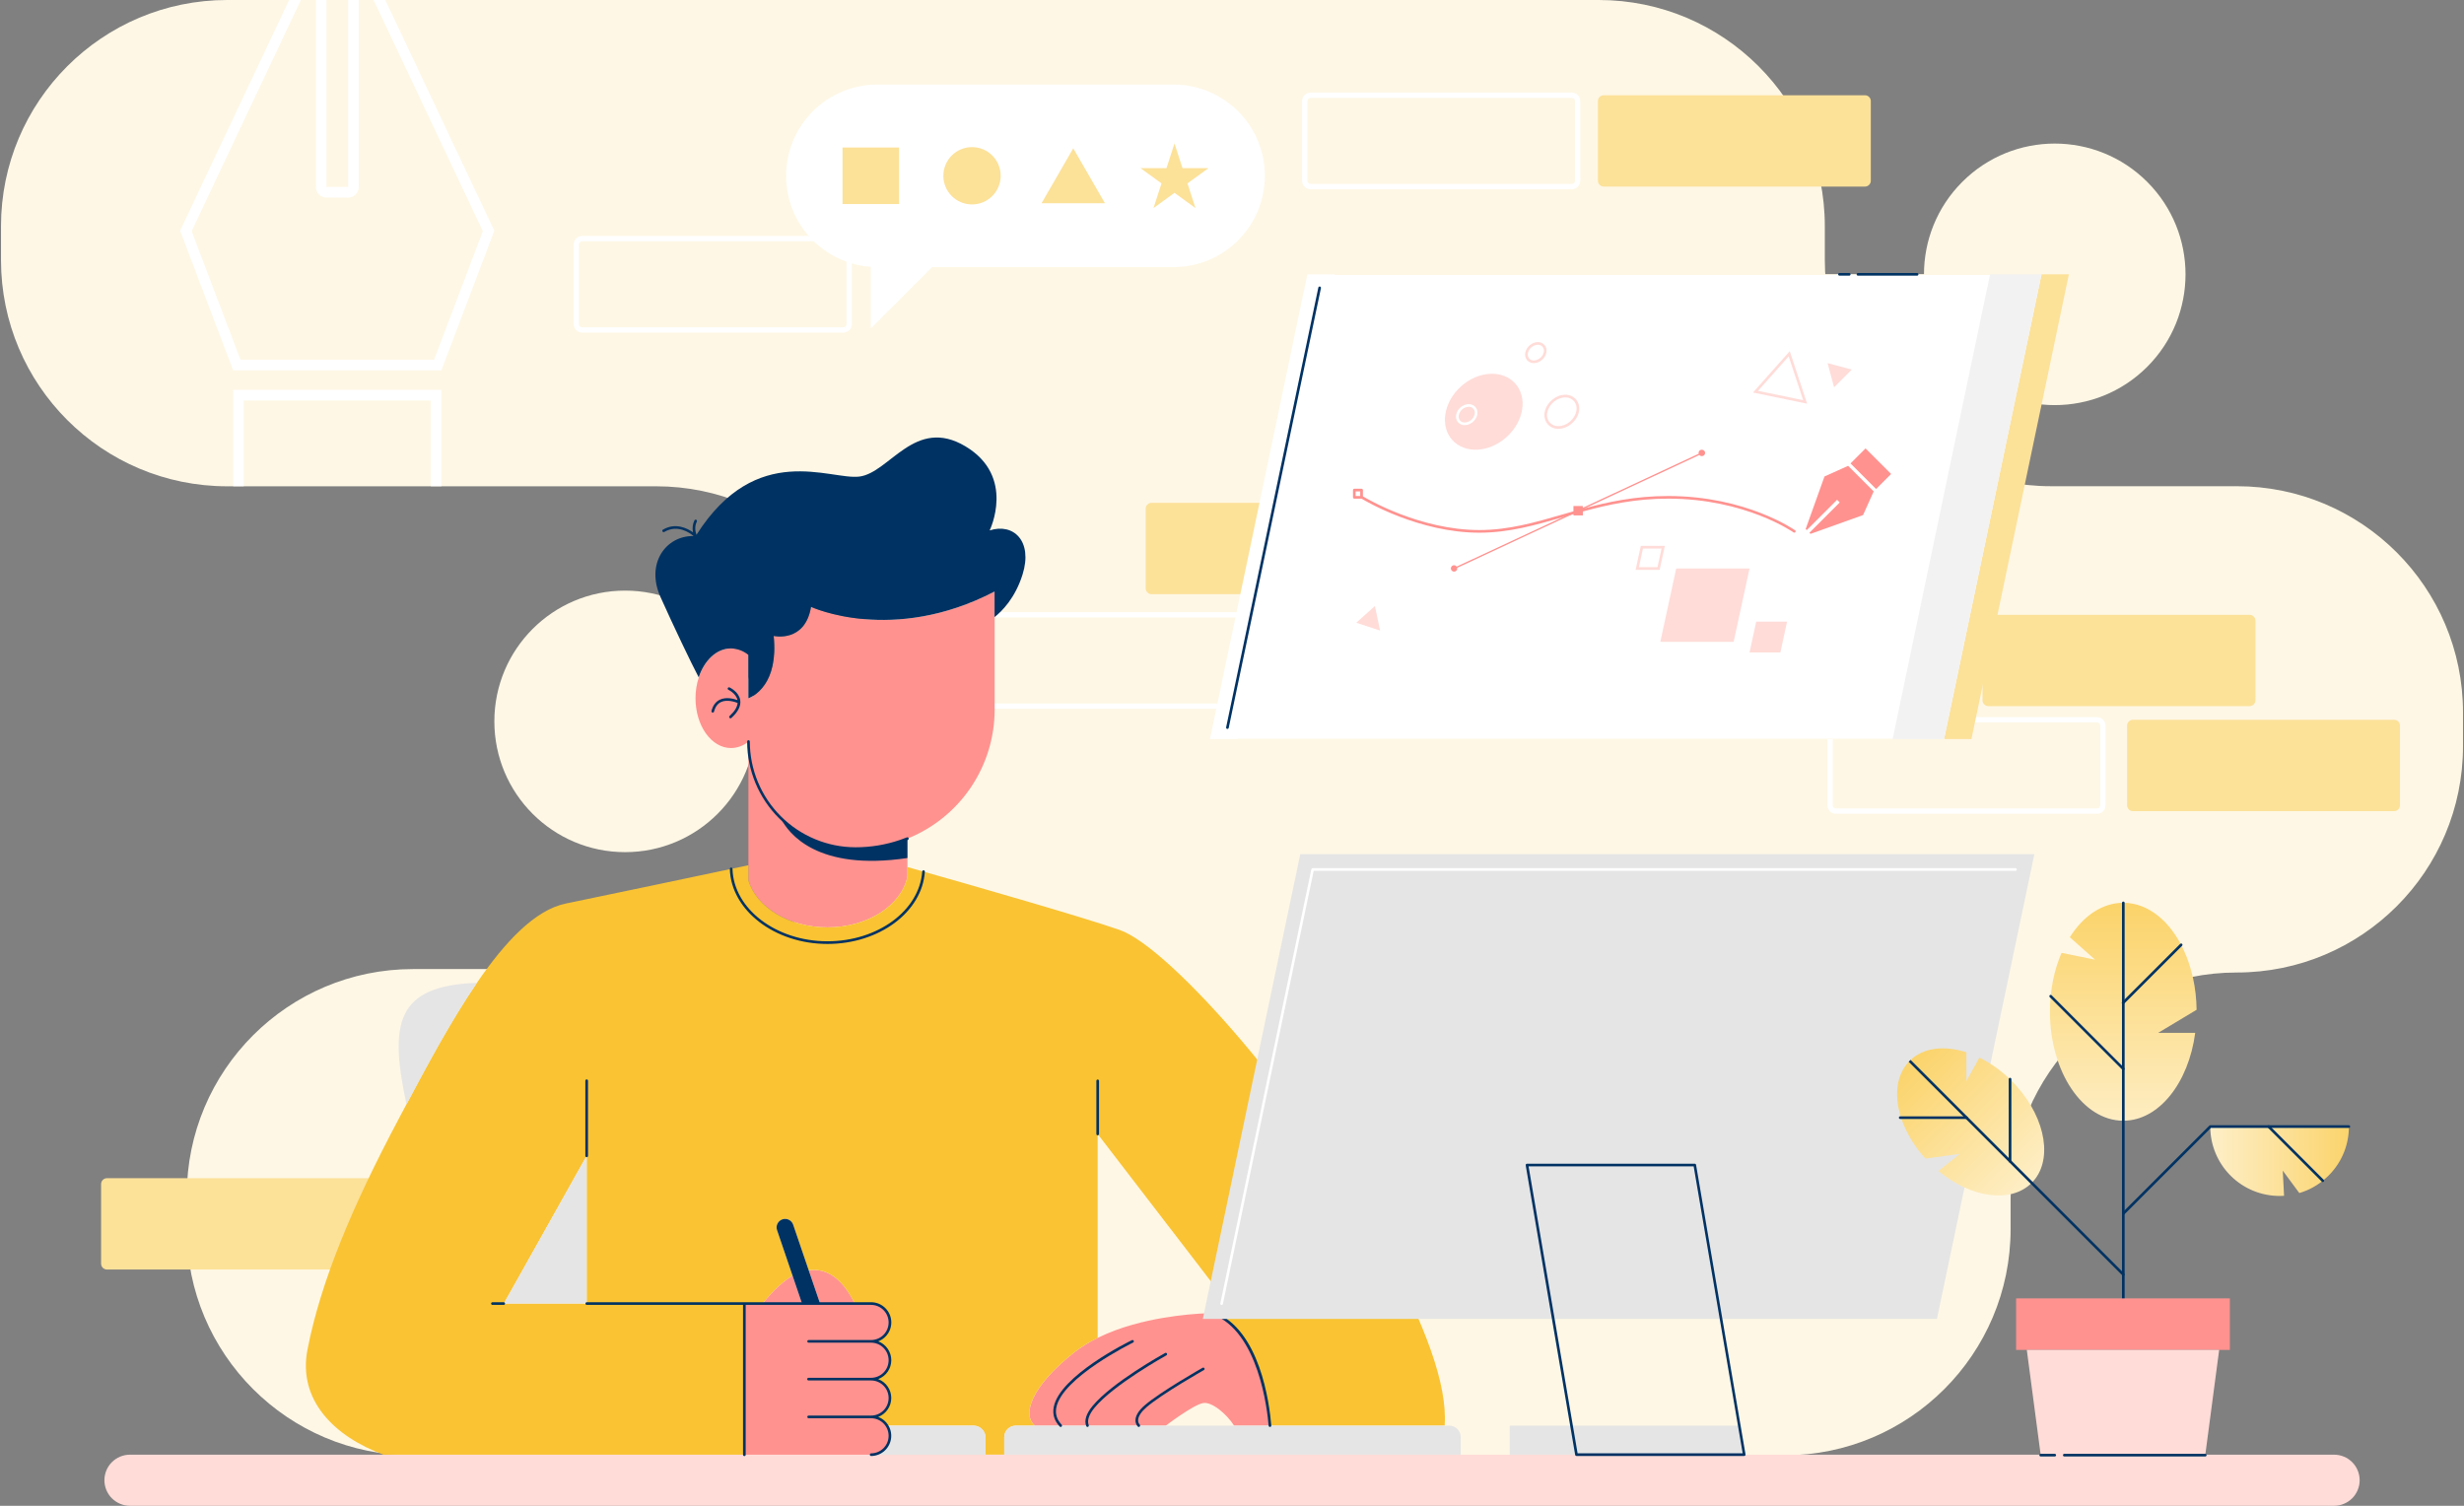 <svg width="720" height="440" viewBox="0 0 720 440" fill="none" xmlns="http://www.w3.org/2000/svg">
<rect x="0" y="0" width="720" height="440" fill="#808080" stroke="none"/>
<path d="M653.625 142.074H599.315C562.816 142.074 533.225 112.484 533.225 75.97V66.09C533.225 29.59 503.635 0 467.135 0H66.397C29.894 0 0.293 29.59 0.293 66.104V75.995C0.293 112.497 29.883 142.099 66.397 142.099H191.726C228.225 142.099 257.83 171.689 257.83 208.189V217.065C257.83 253.565 228.239 283.169 191.726 283.169H120.684C84.182 283.169 54.581 312.759 54.581 349.259V359.153C54.581 395.653 84.171 425.257 120.684 425.257H521.422C557.922 425.257 587.513 395.666 587.513 359.153V350.277C587.513 313.777 617.103 284.173 653.603 284.173C690.106 284.173 719.707 254.583 719.707 218.069V208.178C719.718 171.665 690.127 142.074 653.625 142.074Z" fill="#FEF7E5"/>
<path d="M367.271 207.108H290.95C290.291 207.108 289.658 206.845 289.193 206.379C288.727 205.912 288.465 205.28 288.465 204.621V181.355C288.465 180.696 288.727 180.064 289.193 179.598C289.659 179.132 290.291 178.87 290.95 178.87H367.271C367.93 178.87 368.563 179.132 369.029 179.598C369.496 180.064 369.758 180.696 369.759 181.355V204.64C369.753 205.296 369.489 205.923 369.023 206.386C368.557 206.848 367.927 207.108 367.271 207.108ZM290.95 180.42C290.702 180.42 290.464 180.519 290.289 180.694C290.113 180.869 290.015 181.107 290.015 181.355V204.64C290.015 204.888 290.113 205.126 290.289 205.301C290.464 205.477 290.702 205.575 290.95 205.575H367.271C367.519 205.575 367.757 205.477 367.933 205.301C368.108 205.126 368.206 204.888 368.206 204.64V181.374C368.206 181.126 368.108 180.889 367.933 180.713C367.757 180.538 367.519 180.439 367.271 180.439L290.95 180.42Z" fill="white"/>
<path d="M336.494 173.623H412.815C413.76 173.623 414.526 172.857 414.526 171.911V148.646C414.526 147.701 413.76 146.935 412.815 146.935H336.494C335.548 146.935 334.782 147.701 334.782 148.646V171.911C334.782 172.857 335.548 173.623 336.494 173.623Z" fill="#FCE199"/>
<path d="M246.438 97.189H170.114C169.455 97.189 168.823 96.927 168.358 96.461C167.892 95.995 167.63 95.363 167.629 94.704V71.439C167.63 70.78 167.892 70.148 168.357 69.681C168.823 69.215 169.455 68.953 170.114 68.951H246.438C247.097 68.952 247.729 69.214 248.195 69.681C248.661 70.147 248.923 70.78 248.923 71.439V94.704C248.923 95.363 248.661 95.995 248.195 96.461C247.729 96.927 247.097 97.189 246.438 97.189ZM170.114 70.512C169.866 70.513 169.628 70.612 169.452 70.788C169.277 70.963 169.179 71.202 169.179 71.45V94.704C169.179 94.952 169.277 95.19 169.453 95.366C169.628 95.541 169.866 95.639 170.114 95.639H246.438C246.686 95.639 246.924 95.541 247.099 95.366C247.275 95.19 247.373 94.952 247.373 94.704V71.439C247.373 71.191 247.275 70.952 247.1 70.777C246.924 70.601 246.686 70.502 246.438 70.501L170.114 70.512Z" fill="white"/>
<path d="M107.576 344.278H31.255C30.309 344.278 29.543 345.044 29.543 345.99V369.255C29.543 370.2 30.309 370.967 31.255 370.967H107.576C108.521 370.967 109.287 370.2 109.287 369.255V345.99C109.287 345.044 108.521 344.278 107.576 344.278Z" fill="#FCE199"/>
<path d="M699.582 210.334H623.26C622.315 210.334 621.549 211.1 621.549 212.046V235.311C621.549 236.256 622.315 237.023 623.26 237.023H699.582C700.527 237.023 701.293 236.256 701.293 235.311V212.046C701.293 211.1 700.527 210.334 699.582 210.334Z" fill="#FCE199"/>
<path d="M612.783 237.796H536.459C535.8 237.796 535.168 237.534 534.701 237.068C534.235 236.602 533.974 235.97 533.974 235.311V212.046C533.974 211.386 534.235 210.754 534.701 210.287C535.167 209.821 535.799 209.559 536.459 209.558H612.783C613.442 209.559 614.073 209.822 614.539 210.288C615.005 210.755 615.267 211.387 615.268 212.046V235.311C615.267 235.97 615.005 236.601 614.539 237.067C614.073 237.533 613.442 237.795 612.783 237.796ZM536.459 211.11C536.211 211.11 535.973 211.209 535.797 211.384C535.622 211.56 535.523 211.798 535.523 212.046V235.311C535.523 235.559 535.622 235.797 535.797 235.972C535.973 236.148 536.211 236.246 536.459 236.246H612.783C612.906 236.246 613.027 236.222 613.141 236.175C613.254 236.128 613.357 236.059 613.444 235.972C613.531 235.885 613.6 235.782 613.647 235.669C613.694 235.555 613.718 235.434 613.718 235.311V212.046C613.718 211.798 613.619 211.56 613.444 211.384C613.269 211.209 613.031 211.11 612.783 211.11H536.459Z" fill="white"/>
<path d="M657.344 179.649H581.023C580.078 179.649 579.312 180.416 579.312 181.361V204.626C579.312 205.571 580.078 206.338 581.023 206.338H657.344C658.29 206.338 659.056 205.571 659.056 204.626V181.361C659.056 180.416 658.29 179.649 657.344 179.649Z" fill="#FCE199"/>
<path d="M544.959 27.832H468.637C467.692 27.832 466.926 28.599 466.926 29.544V52.809C466.926 53.754 467.692 54.521 468.637 54.521H544.959C545.904 54.521 546.67 53.754 546.67 52.809V29.544C546.67 28.599 545.904 27.832 544.959 27.832Z" fill="#FCE199"/>
<path d="M459.285 55.297H382.961C382.301 55.296 381.669 55.034 381.203 54.567C380.737 54.101 380.476 53.468 380.476 52.809V29.544C380.476 28.885 380.737 28.253 381.203 27.787C381.669 27.321 382.302 27.059 382.961 27.059H459.285C459.943 27.059 460.575 27.322 461.041 27.787C461.507 28.253 461.769 28.885 461.77 29.544V52.809C461.769 53.468 461.507 54.1 461.041 54.566C460.575 55.033 459.944 55.295 459.285 55.297ZM382.961 28.608C382.713 28.608 382.475 28.707 382.299 28.883C382.124 29.058 382.025 29.296 382.025 29.544V52.809C382.025 53.057 382.124 53.295 382.299 53.471C382.475 53.646 382.713 53.745 382.961 53.745H459.285C459.533 53.745 459.771 53.646 459.946 53.471C460.121 53.295 460.22 53.057 460.22 52.809V29.544C460.22 29.296 460.121 29.058 459.946 28.883C459.771 28.707 459.533 28.608 459.285 28.608H382.961Z" fill="white"/>
<path d="M182.665 249.004C203.769 249.004 220.877 231.896 220.877 210.792C220.877 189.689 203.769 172.581 182.665 172.581C161.562 172.581 144.454 189.689 144.454 210.792C144.454 231.896 161.562 249.004 182.665 249.004Z" fill="#FEF7E5"/>
<path d="M112.601 0H109.167L141.091 67.549L126.842 105.127H70.286L56.004 67.549L87.931 0H84.494L52.633 67.418L68.144 108.235H128.981L144.454 67.418L112.601 0ZM95.406 57.735H101.734C102.141 57.735 102.544 57.655 102.92 57.499C103.297 57.343 103.638 57.115 103.926 56.827C104.214 56.538 104.442 56.197 104.598 55.82C104.753 55.444 104.833 55.04 104.833 54.633V0H101.734V54.633H95.406V0H92.303V54.633C92.303 55.454 92.628 56.242 93.207 56.824C93.787 57.405 94.574 57.733 95.395 57.735H95.406Z" fill="white"/>
<path d="M68.139 113.926V142.077H71.238V117.026H125.88V142.077H128.982V113.926H68.139Z" fill="white"/>
<path d="M627.433 107.184C642.355 92.261 642.355 68.067 627.433 53.145C612.51 38.222 588.316 38.222 573.394 53.145C558.471 68.067 558.471 92.261 573.394 107.184C588.316 122.106 612.51 122.106 627.433 107.184Z" fill="#FEF7E5"/>
<path d="M342.928 24.705H256.378C249.305 24.705 242.521 27.515 237.519 32.516C232.517 37.518 229.707 44.301 229.706 51.375C229.707 58.113 232.26 64.602 236.85 69.535C241.441 74.469 247.729 77.481 254.45 77.967V95.993L272.397 78.044H342.928C346.432 78.046 349.902 77.357 353.14 76.017C356.378 74.677 359.32 72.711 361.798 70.234C364.276 67.756 366.242 64.814 367.582 61.576C368.923 58.338 369.612 54.868 369.611 51.364C369.609 47.861 368.918 44.393 367.576 41.158C366.234 37.923 364.268 34.983 361.791 32.508C359.313 30.032 356.372 28.069 353.135 26.73C349.899 25.392 346.43 24.703 342.928 24.705Z" fill="white"/>
<path d="M262.712 43.102H246.188V59.625H262.712V43.102Z" fill="#FCE199"/>
<path d="M284.032 59.738C288.657 59.738 292.406 55.989 292.406 51.364C292.406 46.739 288.657 42.989 284.032 42.989C279.407 42.989 275.658 46.739 275.658 51.364C275.658 55.989 279.407 59.738 284.032 59.738Z" fill="#FCE199"/>
<path d="M313.615 43.335L304.344 59.392H322.883L313.615 43.335Z" fill="#FCE199"/>
<path d="M343.196 41.928L345.539 49.136H353.117L346.987 53.591L349.327 60.799L343.196 56.345L337.063 60.799L339.406 53.591L333.272 49.136H340.854L343.196 41.928Z" fill="#FCE199"/>
<path d="M682.043 440H37.977C36.996 440 36.025 439.808 35.119 439.432C34.213 439.057 33.39 438.507 32.697 437.814C32.003 437.121 31.453 436.297 31.078 435.391C30.703 434.485 30.51 433.514 30.511 432.534C30.511 431.553 30.704 430.582 31.079 429.677C31.454 428.771 32.004 427.948 32.697 427.254C33.391 426.561 34.214 426.011 35.12 425.636C36.026 425.261 36.996 425.068 37.977 425.068H682.043C683.024 425.068 683.995 425.261 684.901 425.636C685.806 426.011 686.629 426.561 687.323 427.254C688.016 427.948 688.566 428.771 688.941 429.677C689.316 430.582 689.51 431.553 689.51 432.534C689.51 433.514 689.317 434.485 688.942 435.391C688.567 436.297 688.017 437.121 687.324 437.814C686.63 438.507 685.807 439.057 684.901 439.432C683.995 439.808 683.024 440 682.043 440Z" fill="#FFDCD8"/>
<path d="M576.068 215.957H361.56L390.031 80.161H604.542L576.068 215.957Z" fill="#FCE199"/>
<path d="M568.068 215.957H353.56L382.031 80.161H596.542L568.068 215.957Z" fill="white"/>
<path d="M596.545 80.164L568.071 215.96H553.045L581.514 80.164H596.545Z" fill="#F2F2F2"/>
<path d="M544.402 150.503L529.05 156L528.726 155.679L537.583 146.822L536.804 146.046L527.95 154.9L527.632 154.582L533.129 139.23L540.041 136.119L547.507 143.588L544.402 150.503Z" fill="#FF928F"/>
<path d="M545.133 131.029L540.74 135.422L548.209 142.891L552.602 138.498L545.133 131.029Z" fill="#FF928F"/>
<path d="M524.543 154.958C524.401 154.859 510.253 144.938 487.443 144.938C477.867 144.938 469.94 146.641 462.515 148.66V147.862H459.772V149.42C458.692 149.727 457.618 150.035 456.552 150.344C448.477 152.678 440.849 154.884 432.267 154.884C414.874 154.884 399.382 145.725 398.255 145.037V143.199C398.254 143.096 398.213 142.998 398.14 142.925C398.067 142.853 397.968 142.812 397.865 142.812H395.745C395.642 142.812 395.543 142.853 395.471 142.925C395.398 142.998 395.356 143.096 395.355 143.199V145.322C395.356 145.425 395.398 145.523 395.471 145.595C395.543 145.668 395.642 145.709 395.745 145.709H397.862C399.168 146.498 414.753 155.657 432.269 155.657C440.962 155.657 448.639 153.438 456.769 151.09L459.786 150.226V150.605H462.529V149.455C469.962 147.426 477.889 145.706 487.457 145.706C510.003 145.706 523.967 155.481 524.105 155.58C524.188 155.631 524.288 155.648 524.384 155.628C524.48 155.608 524.565 155.553 524.622 155.473C524.679 155.394 524.704 155.296 524.692 155.199C524.68 155.102 524.632 155.013 524.557 154.949L524.543 154.958ZM397.462 144.938H396.115V143.594H397.462V144.938Z" fill="#FF928F"/>
<path d="M497.263 131.404C497.016 131.405 496.78 131.504 496.605 131.678C496.431 131.853 496.333 132.09 496.333 132.337C496.338 132.423 496.356 132.508 496.385 132.589L425.635 165.573C425.552 165.449 425.441 165.348 425.311 165.277C425.18 165.207 425.034 165.169 424.886 165.167C424.702 165.167 424.523 165.222 424.37 165.325C424.218 165.427 424.099 165.573 424.029 165.743C423.959 165.913 423.941 166.099 423.977 166.28C424.013 166.46 424.102 166.625 424.232 166.755C424.362 166.885 424.528 166.973 424.708 167.009C424.889 167.044 425.076 167.026 425.245 166.955C425.415 166.885 425.56 166.766 425.662 166.613C425.764 166.46 425.819 166.28 425.819 166.096C425.812 166.041 425.8 165.985 425.783 165.932L496.564 132.943C496.649 133.047 496.755 133.13 496.876 133.188C496.997 133.246 497.129 133.276 497.263 133.278C497.39 133.285 497.516 133.266 497.635 133.222C497.754 133.178 497.863 133.111 497.955 133.024C498.047 132.936 498.12 132.831 498.17 132.715C498.22 132.599 498.246 132.473 498.246 132.346C498.246 132.22 498.22 132.094 498.17 131.978C498.12 131.862 498.047 131.757 497.955 131.669C497.863 131.582 497.754 131.515 497.635 131.471C497.516 131.427 497.39 131.408 497.263 131.415V131.404Z" fill="#FF928F"/>
<path d="M440.22 127.726C445.3 123.167 446.44 116.153 442.767 112.061C439.094 107.968 431.998 108.347 426.919 112.907C421.839 117.466 420.698 124.48 424.371 128.572C428.045 132.664 435.14 132.286 440.22 127.726Z" fill="#FFDCD8"/>
<path d="M455.386 125.299C454.774 125.317 454.166 125.196 453.607 124.945C453.049 124.694 452.555 124.318 452.163 123.848C451.773 123.343 451.503 122.755 451.373 122.13C451.243 121.506 451.257 120.859 451.415 120.241C451.999 117.544 454.673 115.35 457.375 115.35C457.987 115.331 458.596 115.451 459.154 115.703C459.713 115.954 460.206 116.33 460.598 116.801C460.988 117.306 461.258 117.892 461.388 118.517C461.518 119.141 461.503 119.787 461.347 120.405C460.762 123.104 458.088 125.299 455.386 125.299ZM457.375 116.124C455.019 116.124 452.684 118.044 452.163 120.405C452.032 120.911 452.017 121.439 452.121 121.951C452.224 122.463 452.442 122.944 452.759 123.359C453.078 123.74 453.48 124.042 453.934 124.244C454.388 124.445 454.882 124.541 455.378 124.522C457.734 124.522 460.068 122.602 460.59 120.241C460.72 119.735 460.735 119.207 460.631 118.695C460.528 118.183 460.311 117.702 459.994 117.287C459.675 116.908 459.275 116.607 458.822 116.405C458.37 116.204 457.878 116.107 457.383 116.124H457.375Z" fill="#FFDCD8"/>
<path d="M448.201 106.109C447.818 106.12 447.439 106.044 447.09 105.886C446.742 105.729 446.434 105.493 446.19 105.199C445.946 104.885 445.777 104.52 445.696 104.131C445.614 103.742 445.623 103.34 445.721 102.955C446.078 101.309 447.713 99.962 449.367 99.962C449.749 99.951 450.129 100.028 450.477 100.185C450.825 100.343 451.133 100.578 451.377 100.873C451.621 101.187 451.79 101.553 451.871 101.942C451.952 102.331 451.944 102.734 451.846 103.119C451.49 104.768 449.855 106.109 448.201 106.109ZM449.367 100.739C448.692 100.769 448.046 101.018 447.525 101.447C447.004 101.876 446.637 102.463 446.478 103.119C446.406 103.392 446.397 103.677 446.452 103.953C446.506 104.229 446.623 104.489 446.794 104.713C446.966 104.917 447.182 105.078 447.426 105.186C447.669 105.293 447.935 105.343 448.201 105.333C448.875 105.303 449.521 105.054 450.042 104.626C450.562 104.197 450.93 103.611 451.089 102.955C451.162 102.682 451.171 102.397 451.116 102.12C451.061 101.844 450.944 101.583 450.774 101.359C450.602 101.155 450.385 100.993 450.142 100.886C449.898 100.779 449.633 100.728 449.367 100.739Z" fill="#FFDCD8"/>
<path d="M428.007 124.234C427.625 124.245 427.245 124.169 426.896 124.011C426.547 123.854 426.239 123.618 425.994 123.324C425.751 123.01 425.582 122.645 425.501 122.256C425.419 121.867 425.428 121.465 425.525 121.08C425.882 119.434 427.516 118.087 429.17 118.087C429.553 118.076 429.933 118.153 430.282 118.31C430.631 118.468 430.939 118.703 431.184 118.998C431.427 119.312 431.596 119.677 431.677 120.066C431.759 120.455 431.75 120.857 431.653 121.242C431.296 122.901 429.661 124.234 428.007 124.234ZM429.17 118.864C428.497 118.894 427.851 119.143 427.33 119.572C426.809 120 426.442 120.586 426.282 121.242C426.211 121.514 426.203 121.8 426.257 122.076C426.312 122.353 426.428 122.613 426.598 122.838C426.77 123.042 426.987 123.203 427.231 123.311C427.475 123.418 427.741 123.469 428.007 123.458C428.681 123.427 429.327 123.179 429.848 122.75C430.369 122.321 430.736 121.735 430.896 121.08C430.967 120.807 430.975 120.522 430.921 120.246C430.866 119.969 430.75 119.709 430.58 119.484C430.408 119.28 430.191 119.118 429.947 119.011C429.703 118.904 429.437 118.853 429.17 118.864Z" fill="white"/>
<path d="M506.586 187.546H485.161L489.802 166.121H511.227L506.586 187.546Z" fill="#FFDCD8"/>
<path d="M484.963 166.513H477.938L479.458 159.508H486.48L484.963 166.513ZM478.901 165.737H484.338L485.517 160.284H480.083L478.901 165.737Z" fill="#FFDCD8"/>
<path d="M520.241 190.659H511.228L513.18 181.649H522.191L520.241 190.659Z" fill="#FFDCD8"/>
<path d="M528.06 117.964L512.242 114.692L522.983 102.623L528.06 117.964ZM513.704 114.214L526.903 116.935L522.665 104.132L513.704 114.214Z" fill="#FFDCD8"/>
<path d="M534.037 106.109L535.93 113.175L541.103 108.002L534.037 106.109Z" fill="#FFDCD8"/>
<path d="M401.76 177.087L396.315 181.972L403.269 184.244L401.76 177.087Z" fill="#FFDCD8"/>
<path d="M358.664 212.989H358.585C358.535 212.979 358.488 212.959 358.446 212.93C358.404 212.901 358.368 212.865 358.34 212.822C358.312 212.78 358.293 212.732 358.284 212.682C358.275 212.632 358.275 212.581 358.286 212.531L385.229 84.026C385.239 83.976 385.259 83.928 385.287 83.886C385.316 83.844 385.352 83.807 385.395 83.779C385.437 83.751 385.485 83.732 385.536 83.722C385.586 83.713 385.637 83.714 385.687 83.724C385.788 83.746 385.877 83.806 385.933 83.892C385.99 83.979 386.01 84.084 385.989 84.185L359.043 212.69C359.024 212.776 358.976 212.853 358.907 212.907C358.838 212.962 358.752 212.991 358.664 212.989Z" fill="#003263"/>
<path d="M560.223 80.551H542.943C542.889 80.555 542.835 80.549 542.784 80.531C542.733 80.514 542.686 80.486 542.646 80.45C542.607 80.413 542.575 80.369 542.553 80.319C542.532 80.27 542.521 80.217 542.521 80.163C542.521 80.109 542.532 80.055 542.553 80.006C542.575 79.957 542.607 79.912 542.646 79.876C542.686 79.84 542.733 79.812 542.784 79.794C542.835 79.777 542.889 79.77 542.943 79.775H560.223C560.32 79.783 560.411 79.827 560.477 79.899C560.543 79.971 560.58 80.065 560.58 80.163C560.58 80.26 560.543 80.355 560.477 80.426C560.411 80.498 560.32 80.543 560.223 80.551Z" fill="#003263"/>
<path d="M540.313 80.551H537.477C537.38 80.543 537.289 80.498 537.223 80.426C537.157 80.355 537.12 80.26 537.12 80.163C537.12 80.065 537.157 79.971 537.223 79.899C537.289 79.827 537.38 79.783 537.477 79.775H540.324C540.378 79.77 540.432 79.777 540.483 79.794C540.534 79.812 540.581 79.84 540.62 79.876C540.66 79.912 540.692 79.957 540.713 80.006C540.735 80.055 540.746 80.109 540.746 80.163C540.746 80.217 540.735 80.27 540.713 80.319C540.692 80.369 540.66 80.413 540.62 80.45C540.581 80.486 540.534 80.514 540.483 80.531C540.432 80.549 540.378 80.555 540.324 80.551H540.313Z" fill="#003263"/>
<path d="M218.699 216.709C218.713 225.006 222.019 232.959 227.892 238.822C233.764 244.684 241.722 247.977 250.02 247.978C254.467 247.979 258.883 247.248 263.093 245.813C263.793 245.578 264.484 245.323 265.166 245.048C272.689 242.024 279.135 236.819 283.675 230.102C288.215 223.385 290.641 215.463 290.642 207.355V172.847C260.745 188.383 237.013 177.32 237.013 177.32C235.249 187.919 226.096 185.823 226.096 185.823C226.823 192.812 225.372 197.198 223.57 199.914C221.395 203.189 218.71 204.028 218.71 204.028V191.353C217.276 190.162 215.477 189.497 213.613 189.469C209.439 189.469 205.848 192.933 204.2 197.917C203.553 199.889 203.226 201.952 203.232 204.028C203.232 212.068 207.878 218.585 213.613 218.585C215.478 218.558 217.276 217.893 218.71 216.7V216.651C218.696 216.676 218.699 216.692 218.699 216.709Z" fill="#FF928F"/>
<path d="M265.155 245.034V256.173C263.373 264.558 253.605 270.985 241.786 270.985C230.491 270.985 221.069 265.118 218.693 257.293V216.709C218.7 220.874 219.539 224.996 221.16 228.833C222.782 232.67 225.154 236.145 228.137 239.052L228.184 239.099C234.021 244.789 241.852 247.969 250.004 247.961C254.452 247.962 258.87 247.232 263.082 245.8C263.773 245.569 264.464 245.314 265.155 245.034Z" fill="#FF928F"/>
<path d="M354.473 383.696C354.473 383.696 342.933 383.696 330.922 387.095C327.423 388.064 324.02 389.349 320.754 390.935C318.288 392.125 315.955 393.575 313.795 395.258C301.288 405.193 298.583 413.38 302.418 416.578H309.931C300.638 406.704 330.922 391.953 330.922 391.953C330.922 391.953 300.638 406.69 309.931 416.578H317.77C317.26 415.251 317.605 413.443 319.536 411.093C325.225 404.189 340.657 395.68 340.657 395.68C340.657 395.68 325.219 404.183 319.536 411.093C317.616 413.438 317.26 415.245 317.77 416.578H332.749C331.539 415.243 332.2 413.106 334.724 410.939C339.387 406.926 351.582 400.019 351.582 400.019C351.582 400.019 339.378 406.926 334.724 410.939C332.208 413.106 331.539 415.243 332.749 416.578H340.662C340.662 416.578 348.691 410.456 351.582 409.976C354.13 409.551 358.42 413.147 360.611 416.578H371.089C370.65 411.219 368.02 388.779 354.473 383.696Z" fill="#FF928F"/>
<path d="M265.468 253.444L265.152 253.354V256.173C263.378 264.558 253.607 270.985 241.788 270.985C230.496 270.985 221.066 265.126 218.696 257.292V252.833L218.147 252.948L213.668 253.897C213.975 265.817 226.469 275.445 241.794 275.445C256.773 275.445 269.055 266.245 269.887 254.698L265.468 253.444Z" fill="#F9C333"/>
<path d="M249.781 380.915C245.793 372.881 241.075 370.55 236.316 371.175L239.63 380.915H249.781Z" fill="#FF928F"/>
<path d="M260.051 419.549C260.044 418.088 259.46 416.688 258.426 415.655C257.393 414.621 255.994 414.037 254.532 414.03C255.975 413.998 257.348 413.402 258.357 412.371C259.366 411.339 259.931 409.953 259.931 408.51C259.931 407.067 259.366 405.681 258.357 404.65C257.348 403.618 255.975 403.022 254.532 402.99C255.996 402.99 257.399 402.409 258.434 401.374C259.469 400.339 260.051 398.935 260.051 397.471C260.051 396.008 259.469 394.604 258.434 393.569C257.399 392.534 255.996 391.953 254.532 391.953C255.996 391.953 257.399 391.371 258.434 390.336C259.469 389.301 260.051 387.898 260.051 386.434C260.051 384.97 259.469 383.566 258.434 382.532C257.399 381.497 255.996 380.915 254.532 380.915H217.503V425.076H254.532C255.258 425.076 255.976 424.933 256.646 424.655C257.316 424.377 257.925 423.97 258.437 423.457C258.95 422.943 259.356 422.334 259.633 421.663C259.91 420.993 260.052 420.274 260.051 419.549Z" fill="#FF928F"/>
<path d="M296.804 416.578H302.41C298.57 413.38 301.28 405.193 313.788 395.258C315.948 393.575 318.28 392.125 320.746 390.935V331.362L330.914 344.596L360.966 383.699H354.465C368.012 388.782 370.648 411.221 371.081 416.581H422.141C422.977 404.392 416.46 387.454 404.559 364.861C382.401 322.793 341.941 276.871 327.168 271.734C316.031 267.861 284.653 258.881 269.874 254.695C269.051 266.243 256.76 275.442 241.781 275.442C226.456 275.442 213.962 265.815 213.655 253.894C202.135 256.332 178.546 261.3 165.323 264.026C156.372 265.864 147.584 275.179 139.35 287.198C138.47 288.479 137.597 289.799 136.731 291.137L136.492 291.505C135.686 292.757 134.885 294.03 134.092 295.323L133.639 296.061C132.888 297.295 132.141 298.541 131.398 299.799C131.228 300.074 131.061 300.375 130.891 300.663C130.159 301.92 129.428 303.182 128.697 304.451L128.293 305.167C127.626 306.343 126.966 307.522 126.313 308.705L125.915 309.421C125.208 310.701 124.507 311.981 123.814 313.261L123.32 314.175C122.644 315.426 121.975 316.671 121.313 317.911L120.764 318.934L118.926 322.384C118.104 323.934 117.281 325.465 116.499 326.962C103.009 352.331 93.697 374.489 89.843 394.399C87.01 409.049 97.567 419.694 112.042 425.065H217.49V380.904H147.219L171.431 337.742V380.904H222.866C224.133 379.297 227.71 375.026 231.597 372.771L227.06 359.446C226.847 358.822 226.892 358.138 227.184 357.546C227.475 356.954 227.99 356.502 228.615 356.289C229.24 356.077 229.924 356.121 230.516 356.413C231.108 356.705 231.56 357.22 231.772 357.845L236.306 371.164C241.065 370.539 245.783 372.87 249.771 380.904H254.522C255.985 380.904 257.389 381.486 258.424 382.521C259.459 383.556 260.04 384.959 260.04 386.423C260.04 387.887 259.459 389.29 258.424 390.325C257.389 391.36 255.985 391.942 254.522 391.942C255.985 391.942 257.389 392.523 258.424 393.558C259.459 394.593 260.04 395.997 260.04 397.46C260.04 398.924 259.459 400.328 258.424 401.363C257.389 402.398 255.985 402.979 254.522 402.979C255.964 403.011 257.337 403.607 258.346 404.639C259.355 405.67 259.92 407.056 259.92 408.499C259.92 409.942 259.355 411.328 258.346 412.36C257.337 413.391 255.964 413.987 254.522 414.019C255.447 414.02 256.357 414.254 257.167 414.699C257.978 415.144 258.663 415.787 259.16 416.567H284.466C285.4 416.567 286.296 416.938 286.956 417.599C287.617 418.259 287.988 419.155 287.988 420.089V425.057H293.446V419.911C293.45 419.024 293.806 418.175 294.435 417.55C295.065 416.925 295.917 416.575 296.804 416.578Z" fill="#F9C333"/>
<path d="M284.477 416.578H259.17C259.712 417.411 260.018 418.374 260.057 419.366C260.095 420.358 259.864 421.342 259.389 422.214C258.913 423.086 258.211 423.812 257.356 424.317C256.501 424.822 255.525 425.086 254.532 425.081H287.996V420.114C287.997 419.651 287.908 419.191 287.732 418.763C287.556 418.334 287.297 417.944 286.97 417.616C286.643 417.287 286.254 417.027 285.827 416.849C285.399 416.671 284.94 416.579 284.477 416.578Z" fill="#E5E5E5"/>
<path d="M423.487 416.578H296.803C295.916 416.578 295.066 416.931 294.438 417.558C293.811 418.184 293.458 419.035 293.457 419.922V425.068H426.831V419.922C426.831 419.035 426.478 418.185 425.851 417.558C425.224 416.931 424.374 416.578 423.487 416.578Z" fill="#E5E5E5"/>
<path d="M231.607 372.78C227.72 375.034 224.143 379.305 222.876 380.912H234.385L231.607 372.78Z" fill="#FF928F"/>
<path d="M121.331 317.922C121.995 316.682 122.665 315.437 123.339 314.186L123.833 313.272C124.526 311.992 125.226 310.712 125.934 309.432L126.332 308.716C126.988 307.533 127.648 306.354 128.312 305.178L128.715 304.462C129.438 303.191 130.169 301.929 130.91 300.674C131.08 300.4 131.247 300.096 131.417 299.81C132.149 298.55 132.896 297.304 133.658 296.072L134.111 295.334C134.902 294.043 135.702 292.77 136.511 291.516L136.749 291.148C137.616 289.81 138.488 288.49 139.366 287.209C115.174 287.944 113.893 299.742 118.775 322.744C118.835 322.631 118.899 322.516 118.956 322.401L120.794 318.95L121.331 317.922Z" fill="#E5E5E5"/>
<path d="M147.22 380.912H171.431V337.753L147.22 380.912Z" fill="#E5E5E5"/>
<path d="M236.29 380.915H239.631L236.306 371.175L231.772 357.856C231.56 357.231 231.108 356.716 230.516 356.424C229.924 356.132 229.24 356.088 228.615 356.3C227.99 356.513 227.476 356.965 227.184 357.557C226.892 358.149 226.848 358.833 227.06 359.457L231.597 372.782L234.362 380.915H236.29Z" fill="#003263"/>
<path d="M147.219 381.302H143.928C143.874 381.306 143.82 381.3 143.769 381.282C143.718 381.265 143.671 381.237 143.632 381.201C143.592 381.164 143.56 381.12 143.539 381.07C143.517 381.021 143.506 380.968 143.506 380.914C143.506 380.86 143.517 380.807 143.539 380.757C143.56 380.708 143.592 380.664 143.632 380.627C143.671 380.591 143.718 380.563 143.769 380.545C143.82 380.528 143.874 380.521 143.928 380.526H147.219C147.317 380.534 147.407 380.578 147.474 380.65C147.54 380.722 147.576 380.816 147.576 380.914C147.576 381.011 147.54 381.106 147.474 381.177C147.407 381.249 147.317 381.294 147.219 381.302Z" fill="#003263"/>
<path d="M260.443 397.466C260.44 396.267 260.074 395.097 259.391 394.112C258.709 393.126 257.743 392.371 256.622 391.947C257.916 391.46 258.998 390.534 259.679 389.331C260.36 388.128 260.597 386.724 260.349 385.364C260.101 384.003 259.383 382.774 258.321 381.888C257.259 381.003 255.92 380.519 254.537 380.52H171.427C171.33 380.528 171.239 380.573 171.173 380.645C171.107 380.717 171.07 380.811 171.07 380.908C171.07 381.006 171.107 381.1 171.173 381.172C171.239 381.244 171.33 381.288 171.427 381.296H217.121V425.062C217.117 425.116 217.123 425.17 217.141 425.221C217.158 425.272 217.186 425.319 217.223 425.358C217.259 425.398 217.303 425.43 217.353 425.451C217.402 425.473 217.455 425.484 217.509 425.484C217.563 425.484 217.616 425.473 217.666 425.451C217.715 425.43 217.76 425.398 217.796 425.358C217.833 425.319 217.86 425.272 217.878 425.221C217.895 425.17 217.902 425.116 217.897 425.062V381.302H254.529C255.89 381.302 257.195 381.843 258.158 382.805C259.12 383.767 259.661 385.073 259.661 386.434C259.661 387.795 259.12 389.1 258.158 390.063C257.195 391.025 255.89 391.566 254.529 391.566H236.286C236.183 391.566 236.085 391.607 236.012 391.679C235.94 391.752 235.899 391.85 235.899 391.953C235.899 392.055 235.94 392.154 236.012 392.226C236.085 392.299 236.183 392.339 236.286 392.339H254.529C255.89 392.339 257.195 392.88 258.158 393.842C259.12 394.805 259.661 396.11 259.661 397.471C259.661 398.832 259.12 400.138 258.158 401.1C257.195 402.063 255.89 402.603 254.529 402.603H236.286C236.232 402.599 236.178 402.605 236.127 402.623C236.076 402.64 236.029 402.668 235.99 402.705C235.95 402.741 235.918 402.785 235.897 402.835C235.875 402.884 235.864 402.938 235.864 402.991C235.864 403.045 235.875 403.099 235.897 403.148C235.918 403.197 235.95 403.242 235.99 403.278C236.029 403.315 236.076 403.342 236.127 403.36C236.178 403.377 236.232 403.384 236.286 403.38H254.529C255.89 403.38 257.195 403.92 258.158 404.883C259.12 405.845 259.661 407.15 259.661 408.512C259.661 409.873 259.12 411.178 258.158 412.14C257.195 413.103 255.89 413.643 254.529 413.643H236.286C236.183 413.643 236.085 413.684 236.012 413.757C235.94 413.829 235.899 413.928 235.899 414.03C235.899 414.133 235.94 414.231 236.012 414.304C236.085 414.376 236.183 414.417 236.286 414.417H254.529C255.89 414.417 257.195 414.958 258.158 415.92C259.12 416.883 259.661 418.188 259.661 419.549C259.661 420.91 259.12 422.215 258.158 423.178C257.195 424.14 255.89 424.681 254.529 424.681C254.432 424.689 254.341 424.734 254.275 424.805C254.209 424.877 254.172 424.971 254.172 425.069C254.172 425.167 254.209 425.261 254.275 425.333C254.341 425.405 254.432 425.449 254.529 425.457C255.91 425.455 257.246 424.97 258.306 424.085C259.366 423.2 260.083 421.971 260.331 420.613C260.579 419.254 260.343 417.852 259.665 416.649C258.986 415.447 257.907 414.52 256.616 414.03C257.738 413.607 258.704 412.852 259.386 411.866C260.068 410.88 260.433 409.709 260.433 408.51C260.433 407.311 260.068 406.141 259.386 405.154C258.704 404.168 257.738 403.413 256.616 402.99C257.74 402.567 258.708 401.812 259.391 400.825C260.075 399.838 260.442 398.666 260.443 397.466Z" fill="#003263"/>
<path d="M171.43 338.14C171.379 338.14 171.329 338.13 171.282 338.11C171.235 338.091 171.193 338.062 171.157 338.026C171.121 337.99 171.092 337.948 171.073 337.901C171.053 337.854 171.043 337.804 171.043 337.753V315.834C171.039 315.781 171.046 315.727 171.063 315.676C171.08 315.625 171.108 315.578 171.145 315.538C171.181 315.498 171.226 315.467 171.275 315.445C171.324 315.423 171.378 315.412 171.431 315.412C171.485 315.412 171.539 315.423 171.588 315.445C171.637 315.467 171.682 315.498 171.718 315.538C171.755 315.578 171.783 315.625 171.8 315.676C171.817 315.727 171.824 315.781 171.82 315.834V337.753C171.819 337.856 171.778 337.954 171.705 338.026C171.632 338.099 171.533 338.14 171.43 338.14Z" fill="#003263"/>
<path d="M360.974 384.086H354.473C354.419 384.09 354.365 384.084 354.314 384.066C354.263 384.049 354.216 384.021 354.177 383.985C354.137 383.948 354.105 383.904 354.084 383.854C354.062 383.805 354.051 383.752 354.051 383.698C354.051 383.644 354.062 383.591 354.084 383.541C354.105 383.492 354.137 383.448 354.177 383.411C354.216 383.375 354.263 383.347 354.314 383.329C354.365 383.312 354.419 383.305 354.473 383.31H360.974C361.071 383.318 361.162 383.362 361.228 383.434C361.294 383.506 361.33 383.6 361.33 383.698C361.33 383.795 361.294 383.89 361.228 383.961C361.162 384.033 361.071 384.078 360.974 384.086Z" fill="#003263"/>
<path d="M371.09 416.965C370.993 416.965 370.899 416.928 370.828 416.862C370.757 416.796 370.713 416.705 370.706 416.609C370.333 412.058 367.79 389.105 354.336 384.061C354.289 384.043 354.245 384.016 354.208 383.981C354.17 383.946 354.14 383.904 354.119 383.858C354.098 383.811 354.087 383.761 354.085 383.71C354.084 383.659 354.092 383.608 354.11 383.561C354.128 383.513 354.155 383.469 354.19 383.432C354.225 383.395 354.267 383.365 354.313 383.344C354.36 383.323 354.41 383.311 354.461 383.31C354.512 383.308 354.563 383.316 354.611 383.334C368.155 388.414 370.947 410.039 371.479 416.545C371.484 416.596 371.478 416.647 371.463 416.696C371.448 416.745 371.423 416.79 371.39 416.829C371.357 416.868 371.317 416.9 371.271 416.923C371.226 416.947 371.176 416.961 371.126 416.965H371.09Z" fill="#003263"/>
<path d="M309.931 416.965C309.88 416.964 309.829 416.952 309.782 416.931C309.735 416.91 309.692 416.88 309.657 416.842C308.105 415.196 307.509 413.298 307.893 411.216C309.586 402.005 329.897 392.016 330.761 391.604C330.807 391.582 330.856 391.569 330.907 391.566C330.958 391.563 331.009 391.569 331.057 391.586C331.105 391.603 331.15 391.628 331.188 391.662C331.226 391.696 331.257 391.737 331.279 391.783C331.302 391.828 331.315 391.878 331.318 391.929C331.321 391.98 331.314 392.031 331.298 392.079C331.281 392.127 331.255 392.171 331.221 392.209C331.188 392.247 331.147 392.279 331.101 392.301C330.893 392.402 310.277 402.529 308.656 411.356C308.316 413.207 308.829 414.828 310.222 416.312C310.257 416.349 310.285 416.393 310.303 416.441C310.321 416.488 310.33 416.539 310.328 416.59C310.327 416.641 310.315 416.691 310.294 416.738C310.273 416.784 310.243 416.826 310.206 416.861C310.131 416.93 310.033 416.967 309.931 416.965Z" fill="#003263"/>
<path d="M317.77 416.965C317.691 416.965 317.615 416.941 317.551 416.897C317.486 416.853 317.436 416.791 317.408 416.718C316.774 415.073 317.388 413.098 319.237 410.854C324.907 403.972 339.844 395.694 340.475 395.346C340.565 395.304 340.667 395.298 340.76 395.328C340.854 395.359 340.933 395.424 340.981 395.51C341.028 395.597 341.041 395.698 341.017 395.794C340.993 395.889 340.934 395.972 340.851 396.026C340.697 396.111 325.411 404.578 319.835 411.345C318.189 413.331 317.613 415.092 318.132 416.438C318.15 416.486 318.159 416.536 318.158 416.587C318.157 416.638 318.146 416.688 318.125 416.735C318.104 416.781 318.074 416.823 318.038 416.858C318.001 416.893 317.957 416.92 317.909 416.938C317.865 416.956 317.818 416.966 317.77 416.965Z" fill="#003263"/>
<path d="M332.749 416.965C332.697 416.964 332.646 416.952 332.599 416.93C332.552 416.908 332.51 416.877 332.475 416.839C332.234 416.576 332.048 416.266 331.931 415.929C331.814 415.592 331.766 415.234 331.792 414.878C331.874 413.556 332.804 412.091 334.48 410.645C339.113 406.652 351.28 399.753 351.401 399.674C351.445 399.646 351.495 399.627 351.546 399.619C351.598 399.611 351.651 399.613 351.702 399.626C351.752 399.638 351.8 399.661 351.842 399.693C351.883 399.725 351.918 399.764 351.944 399.81C351.97 399.855 351.986 399.906 351.992 399.958C351.998 400.01 351.993 400.062 351.978 400.113C351.963 400.163 351.938 400.209 351.904 400.249C351.87 400.289 351.829 400.322 351.782 400.346C351.662 400.417 339.56 407.277 334.987 411.221C333.493 412.511 332.634 413.822 332.568 414.916C332.547 415.169 332.578 415.423 332.661 415.662C332.743 415.902 332.875 416.121 333.048 416.307C333.083 416.345 333.109 416.389 333.127 416.437C333.144 416.485 333.151 416.536 333.149 416.587C333.146 416.638 333.134 416.688 333.112 416.734C333.09 416.78 333.059 416.821 333.021 416.855C332.985 416.891 332.943 416.919 332.896 416.937C332.849 416.956 332.799 416.966 332.749 416.965Z" fill="#003263"/>
<path d="M241.792 275.826C226.38 275.826 213.589 265.99 213.266 253.902C213.264 253.851 213.273 253.801 213.291 253.753C213.309 253.706 213.336 253.662 213.371 253.626C213.406 253.589 213.448 253.559 213.494 253.538C213.541 253.517 213.591 253.506 213.642 253.505C213.744 253.504 213.842 253.544 213.916 253.614C213.99 253.685 214.034 253.781 214.039 253.883C214.341 265.554 226.783 275.05 241.778 275.05C256.491 275.05 268.659 266.094 269.482 254.662C269.489 254.559 269.537 254.464 269.615 254.397C269.693 254.33 269.795 254.296 269.897 254.304C270 254.312 270.095 254.36 270.162 254.438C270.229 254.516 270.263 254.617 270.255 254.72C269.416 266.555 256.905 275.826 241.792 275.826Z" fill="#003263"/>
<path d="M320.755 331.749C320.652 331.748 320.554 331.707 320.481 331.634C320.409 331.561 320.368 331.462 320.368 331.359V315.834C320.368 315.732 320.409 315.633 320.481 315.561C320.554 315.488 320.652 315.448 320.755 315.448C320.857 315.448 320.956 315.488 321.028 315.561C321.101 315.633 321.142 315.732 321.142 315.834V331.362C321.141 331.464 321.1 331.562 321.028 331.635C320.955 331.707 320.857 331.748 320.755 331.749Z" fill="#003263"/>
<path d="M289.184 154.993C289.184 154.993 296.891 139.257 282.118 130.428C267.345 121.598 259.961 138.133 251.123 139.257C242.595 140.354 221.042 128.711 203.52 156.263C203.295 155.687 202.793 154.052 203.616 152.407C203.662 152.315 203.669 152.208 203.637 152.111C203.604 152.013 203.534 151.933 203.442 151.887C203.35 151.841 203.243 151.834 203.146 151.866C203.048 151.899 202.968 151.969 202.922 152.061C202.395 153.142 202.247 154.369 202.502 155.545C200.838 154.376 197.384 152.618 193.725 154.766C193.636 154.818 193.572 154.903 193.546 155.002C193.52 155.102 193.535 155.208 193.587 155.296C193.639 155.385 193.724 155.45 193.823 155.475C193.923 155.501 194.029 155.487 194.117 155.435C198.007 153.147 201.584 155.709 202.659 156.633C194.565 156.505 188.623 164.67 192.993 174.432C196.833 182.998 201.987 193.8 204.173 197.925C205.819 192.941 209.412 189.477 213.587 189.477C215.451 189.505 217.249 190.17 218.683 191.361V204.036C218.683 204.036 221.368 203.197 223.543 199.922C225.345 197.207 226.796 192.821 226.07 185.832C226.07 185.832 235.223 187.919 236.986 177.329C236.986 177.329 260.712 188.391 290.615 172.855V180.324C292.728 178.651 296.65 174.786 298.803 167.857C301.861 158.054 296.101 152.755 289.184 154.993Z" fill="#003263"/>
<path d="M216.299 204.593C215.926 202.171 213.298 200.923 213.189 200.871C213.096 200.827 212.989 200.823 212.892 200.858C212.796 200.892 212.717 200.964 212.673 201.058C212.629 201.151 212.625 201.257 212.659 201.354C212.694 201.451 212.766 201.53 212.86 201.573C212.881 201.573 215.111 202.654 215.504 204.574C214.442 204.187 212.212 203.578 210.372 204.442C209.146 205.018 208.315 206.129 207.903 207.75C207.879 207.849 207.894 207.954 207.945 208.042C207.996 208.13 208.079 208.194 208.177 208.222C208.208 208.226 208.24 208.226 208.271 208.222C208.357 208.222 208.44 208.194 208.508 208.141C208.577 208.088 208.625 208.015 208.646 207.931C209 206.56 209.689 205.608 210.693 205.136C212.473 204.313 214.807 205.114 215.539 205.411C215.438 206.598 214.659 207.879 213.194 209.218C213.157 209.252 213.126 209.294 213.105 209.34C213.083 209.386 213.071 209.436 213.069 209.487C213.067 209.538 213.075 209.589 213.093 209.637C213.11 209.685 213.137 209.729 213.172 209.766C213.207 209.804 213.248 209.835 213.294 209.856C213.34 209.878 213.39 209.891 213.441 209.893C213.492 209.895 213.543 209.887 213.591 209.87C213.639 209.852 213.683 209.826 213.721 209.791C215.687 208.003 216.557 206.25 216.299 204.593Z" fill="#003263"/>
<path d="M250.02 248.356C241.63 248.351 233.583 245.022 227.643 239.097C221.702 233.172 218.351 225.134 218.323 216.744V216.659C218.331 216.562 218.376 216.471 218.448 216.405C218.52 216.339 218.614 216.302 218.711 216.302C218.809 216.302 218.903 216.339 218.975 216.405C219.047 216.471 219.091 216.562 219.1 216.659C219.105 224.858 222.364 232.72 228.162 238.518C233.959 244.315 241.821 247.575 250.02 247.58C254.424 247.582 258.798 246.859 262.967 245.44C263.669 245.202 264.363 244.944 265.021 244.678C265.115 244.646 265.218 244.651 265.309 244.693C265.399 244.734 265.47 244.809 265.508 244.901C265.545 244.993 265.545 245.096 265.509 245.189C265.473 245.282 265.402 245.357 265.312 245.399C264.637 245.674 263.94 245.931 263.216 246.173C258.967 247.619 254.509 248.357 250.02 248.356Z" fill="#003263"/>
<path d="M265.155 245.034V250.721C238.785 254.646 230.403 243.562 228.126 239.069L228.173 239.115C234.01 244.805 241.841 247.986 249.992 247.978C254.441 247.979 258.859 247.249 263.071 245.816C263.773 245.569 264.464 245.314 265.155 245.034Z" fill="#003263"/>
<path d="M509.672 425.065H441.165V416.581H508.221L509.672 425.065Z" fill="#E5E5E5"/>
<path d="M565.986 385.397H351.475L379.946 249.599H594.457L565.986 385.397Z" fill="#E5E5E5"/>
<path d="M356.969 381.324C356.941 381.327 356.914 381.327 356.886 381.324C356.837 381.313 356.789 381.293 356.748 381.265C356.706 381.236 356.67 381.199 356.642 381.157C356.614 381.114 356.595 381.067 356.586 381.017C356.576 380.967 356.577 380.915 356.587 380.866L383.194 253.99C383.211 253.903 383.259 253.824 383.328 253.768C383.397 253.711 383.483 253.68 383.572 253.68H588.969C589.066 253.688 589.157 253.733 589.223 253.805C589.289 253.876 589.326 253.971 589.326 254.068C589.326 254.166 589.289 254.26 589.223 254.332C589.157 254.404 589.066 254.448 588.969 254.456H383.874L357.347 381.008C357.33 381.097 357.283 381.176 357.214 381.234C357.145 381.291 357.058 381.323 356.969 381.324Z" fill="white"/>
<path d="M509.671 425.443H460.653C460.562 425.443 460.473 425.41 460.404 425.351C460.334 425.292 460.287 425.21 460.272 425.12L445.822 340.501C445.812 340.446 445.815 340.389 445.83 340.334C445.844 340.28 445.871 340.229 445.907 340.186C445.944 340.143 445.989 340.109 446.041 340.085C446.092 340.062 446.147 340.049 446.203 340.049H495.219C495.311 340.049 495.399 340.082 495.47 340.141C495.54 340.2 495.587 340.282 495.603 340.372L510.053 424.991C510.063 425.046 510.06 425.103 510.045 425.157C510.031 425.211 510.004 425.261 509.968 425.303C509.931 425.347 509.886 425.382 509.835 425.406C509.784 425.43 509.728 425.443 509.671 425.443ZM460.982 424.667H509.224L494.906 340.825H446.664L460.982 424.667Z" fill="#003263"/>
<path d="M599.011 295.63C599.011 313.218 608.611 327.483 620.449 327.483C630.842 327.483 639.523 316.438 641.46 301.804H630.636L641.866 295.06C641.784 288.619 640.42 282.648 638.138 277.697C634.298 269.301 627.784 263.799 620.449 263.799C614.272 263.799 608.732 267.672 604.815 273.865L612.193 280.429L602.409 278.432C600.253 283.383 599.011 289.294 599.011 295.63Z" fill="url(#paint0_linear_511_1934)"/>
<path d="M555.808 327.483C557.342 331.581 559.661 335.339 562.635 338.548L572.679 337.177L566.426 342.169C575.921 350.055 587.617 351.728 593.671 345.655C599.947 339.377 597.931 327.088 589.332 317.45V317.428C588.841 316.879 588.352 316.369 587.823 315.84C585.076 313.064 581.887 310.764 578.387 309.032L574.597 315.889V307.499C568.115 305.4 561.9 306.094 558.008 310.006C553.934 314.082 553.361 320.697 555.808 327.483Z" fill="url(#paint1_linear_511_1934)"/>
<path d="M645.859 329.338C645.893 334.688 648.042 339.808 651.838 343.58C655.634 347.351 660.768 349.467 666.118 349.465C666.568 349.465 666.996 349.443 667.424 349.424L667.037 342.067L671.879 348.615C674.783 347.765 677.453 346.259 679.682 344.212C681.793 342.323 683.48 340.008 684.632 337.419C685.784 334.831 686.375 332.028 686.367 329.195H646.002L645.859 329.338Z" fill="url(#paint2_linear_511_1934)"/>
<path d="M620.446 391.755C620.344 391.755 620.245 391.714 620.173 391.642C620.1 391.569 620.06 391.471 620.06 391.368V263.799C620.068 263.701 620.112 263.611 620.184 263.545C620.256 263.478 620.35 263.442 620.448 263.442C620.545 263.442 620.639 263.478 620.711 263.545C620.783 263.611 620.828 263.701 620.836 263.799V391.368C620.836 391.419 620.826 391.47 620.806 391.517C620.786 391.564 620.758 391.607 620.722 391.643C620.685 391.679 620.642 391.707 620.595 391.726C620.548 391.746 620.497 391.755 620.446 391.755Z" fill="#003263"/>
<path d="M620.383 293.43C620.332 293.431 620.282 293.421 620.235 293.402C620.188 293.383 620.145 293.354 620.109 293.318C620.037 293.245 619.996 293.146 619.996 293.043C619.996 292.941 620.037 292.842 620.109 292.769L637.071 275.81C637.107 275.774 637.15 275.745 637.197 275.726C637.244 275.706 637.295 275.696 637.345 275.696C637.396 275.696 637.447 275.706 637.494 275.726C637.541 275.745 637.584 275.774 637.62 275.81C637.656 275.846 637.684 275.889 637.704 275.936C637.723 275.983 637.733 276.033 637.733 276.084C637.733 276.135 637.723 276.185 637.704 276.233C637.684 276.28 637.656 276.322 637.62 276.358L620.66 293.321C620.624 293.356 620.581 293.384 620.533 293.403C620.485 293.422 620.435 293.431 620.383 293.43Z" fill="#003263"/>
<path d="M620.446 312.71C620.395 312.711 620.345 312.701 620.297 312.681C620.25 312.661 620.208 312.632 620.172 312.595L598.948 291.373C598.912 291.337 598.883 291.294 598.864 291.247C598.844 291.2 598.834 291.15 598.834 291.099C598.834 290.996 598.875 290.897 598.948 290.825C599.02 290.752 599.119 290.711 599.222 290.711C599.325 290.711 599.423 290.752 599.496 290.825L620.718 312.049C620.771 312.104 620.807 312.173 620.821 312.247C620.836 312.322 620.828 312.4 620.799 312.47C620.769 312.54 620.72 312.601 620.657 312.643C620.594 312.686 620.52 312.709 620.444 312.71H620.446Z" fill="#003263"/>
<path d="M620.447 354.995C620.37 354.995 620.295 354.973 620.231 354.93C620.167 354.888 620.117 354.827 620.088 354.756C620.059 354.685 620.051 354.607 620.066 354.532C620.081 354.457 620.118 354.388 620.173 354.334L645.583 328.921C645.619 328.885 645.662 328.856 645.709 328.837C645.756 328.818 645.806 328.808 645.857 328.808H686.351C686.453 328.808 686.552 328.849 686.624 328.922C686.697 328.994 686.737 329.092 686.737 329.195C686.737 329.298 686.697 329.396 686.624 329.468C686.552 329.541 686.453 329.582 686.351 329.582H646.03L620.729 354.882C620.692 354.919 620.648 354.948 620.6 354.967C620.551 354.987 620.499 354.996 620.447 354.995Z" fill="#003263"/>
<path d="M678.736 345.403C678.685 345.403 678.635 345.393 678.588 345.374C678.541 345.355 678.498 345.326 678.462 345.29L662.641 329.469C662.605 329.433 662.576 329.39 662.557 329.343C662.537 329.296 662.527 329.246 662.527 329.195C662.527 329.144 662.537 329.094 662.557 329.047C662.576 328.999 662.605 328.957 662.641 328.921C662.677 328.885 662.72 328.856 662.767 328.837C662.814 328.817 662.864 328.807 662.915 328.807C662.966 328.807 663.017 328.817 663.064 328.837C663.111 328.856 663.154 328.885 663.19 328.921L679.011 344.742C679.083 344.815 679.124 344.913 679.124 345.016C679.124 345.119 679.083 345.217 679.011 345.29C678.975 345.326 678.932 345.355 678.885 345.374C678.838 345.393 678.787 345.403 678.736 345.403Z" fill="#003263"/>
<path d="M620.446 372.804C620.395 372.805 620.345 372.796 620.298 372.777C620.25 372.757 620.208 372.728 620.172 372.692L593.393 345.916C578.562 331.082 557.735 310.258 557.735 310.258L558.284 309.709C558.284 309.709 579.13 330.52 593.942 345.367L620.718 372.143C620.754 372.179 620.783 372.222 620.803 372.269C620.823 372.316 620.833 372.367 620.833 372.418C620.833 372.469 620.823 372.519 620.803 372.566C620.783 372.613 620.754 372.656 620.718 372.692C620.682 372.728 620.64 372.756 620.594 372.776C620.547 372.795 620.497 372.805 620.446 372.804Z" fill="#003263"/>
<path d="M574.621 326.973H555.256C555.153 326.973 555.055 326.933 554.982 326.86C554.91 326.787 554.869 326.689 554.869 326.586C554.869 326.484 554.91 326.386 554.982 326.313C555.055 326.241 555.153 326.2 555.256 326.2H574.621C574.723 326.2 574.822 326.241 574.894 326.313C574.967 326.386 575.008 326.484 575.008 326.586C575.008 326.689 574.967 326.787 574.894 326.86C574.822 326.933 574.723 326.973 574.621 326.973Z" fill="#003263"/>
<path d="M587.35 339.711C587.247 339.711 587.149 339.669 587.076 339.596C587.004 339.523 586.963 339.425 586.963 339.322V315.365C586.959 315.312 586.965 315.258 586.983 315.207C587 315.156 587.028 315.109 587.065 315.069C587.101 315.029 587.145 314.998 587.195 314.976C587.244 314.954 587.298 314.943 587.351 314.943C587.405 314.943 587.459 314.954 587.508 314.976C587.557 314.998 587.602 315.029 587.638 315.069C587.675 315.109 587.702 315.156 587.72 315.207C587.737 315.258 587.744 315.312 587.74 315.365V339.316C587.74 339.368 587.731 339.419 587.711 339.467C587.692 339.515 587.664 339.559 587.627 339.595C587.591 339.632 587.548 339.661 587.5 339.681C587.453 339.701 587.402 339.711 587.35 339.711Z" fill="#003263"/>
<path d="M651.581 379.404H589.122V394.454H651.581V379.404Z" fill="#FF928F"/>
<path d="M644.392 425.205H596.312L592.247 394.451H648.457L644.392 425.205Z" fill="#FFDCD8"/>
<path d="M644.393 425.592H603.205C603.103 425.592 603.004 425.551 602.932 425.478C602.859 425.406 602.818 425.307 602.818 425.205C602.818 425.102 602.859 425.004 602.932 424.931C603.004 424.859 603.103 424.818 603.205 424.818H644.393C644.495 424.818 644.594 424.859 644.666 424.931C644.739 425.004 644.779 425.102 644.779 425.205C644.779 425.307 644.739 425.406 644.666 425.478C644.594 425.551 644.495 425.592 644.393 425.592Z" fill="#003263"/>
<path d="M600.412 425.592H596.312C596.209 425.592 596.111 425.551 596.038 425.478C595.966 425.406 595.925 425.307 595.925 425.205C595.925 425.102 595.966 425.004 596.038 424.931C596.111 424.859 596.209 424.818 596.312 424.818H600.412C600.515 424.818 600.613 424.859 600.686 424.931C600.758 425.004 600.799 425.102 600.799 425.205C600.799 425.307 600.758 425.406 600.686 425.478C600.613 425.551 600.515 425.592 600.412 425.592Z" fill="#003263"/>
<defs>
<linearGradient id="paint0_linear_511_1934" x1="620.438" y1="334.815" x2="620.438" y2="259.964" gradientUnits="userSpaceOnUse">
<stop stop-color="#FEF0CC"/>
<stop offset="0.98" stop-color="#FBD266"/>
</linearGradient>
<linearGradient id="paint1_linear_511_1934" x1="595.964" y1="347.921" x2="555.569" y2="307.526" gradientUnits="userSpaceOnUse">
<stop stop-color="#FEF0CC"/>
<stop offset="0.98" stop-color="#FBD266"/>
</linearGradient>
<linearGradient id="paint2_linear_511_1934" x1="644.285" y1="339.322" x2="689.803" y2="339.322" gradientUnits="userSpaceOnUse">
<stop stop-color="#FEF0CC"/>
<stop offset="0.98" stop-color="#FBD266"/>
</linearGradient>
</defs>
</svg>

